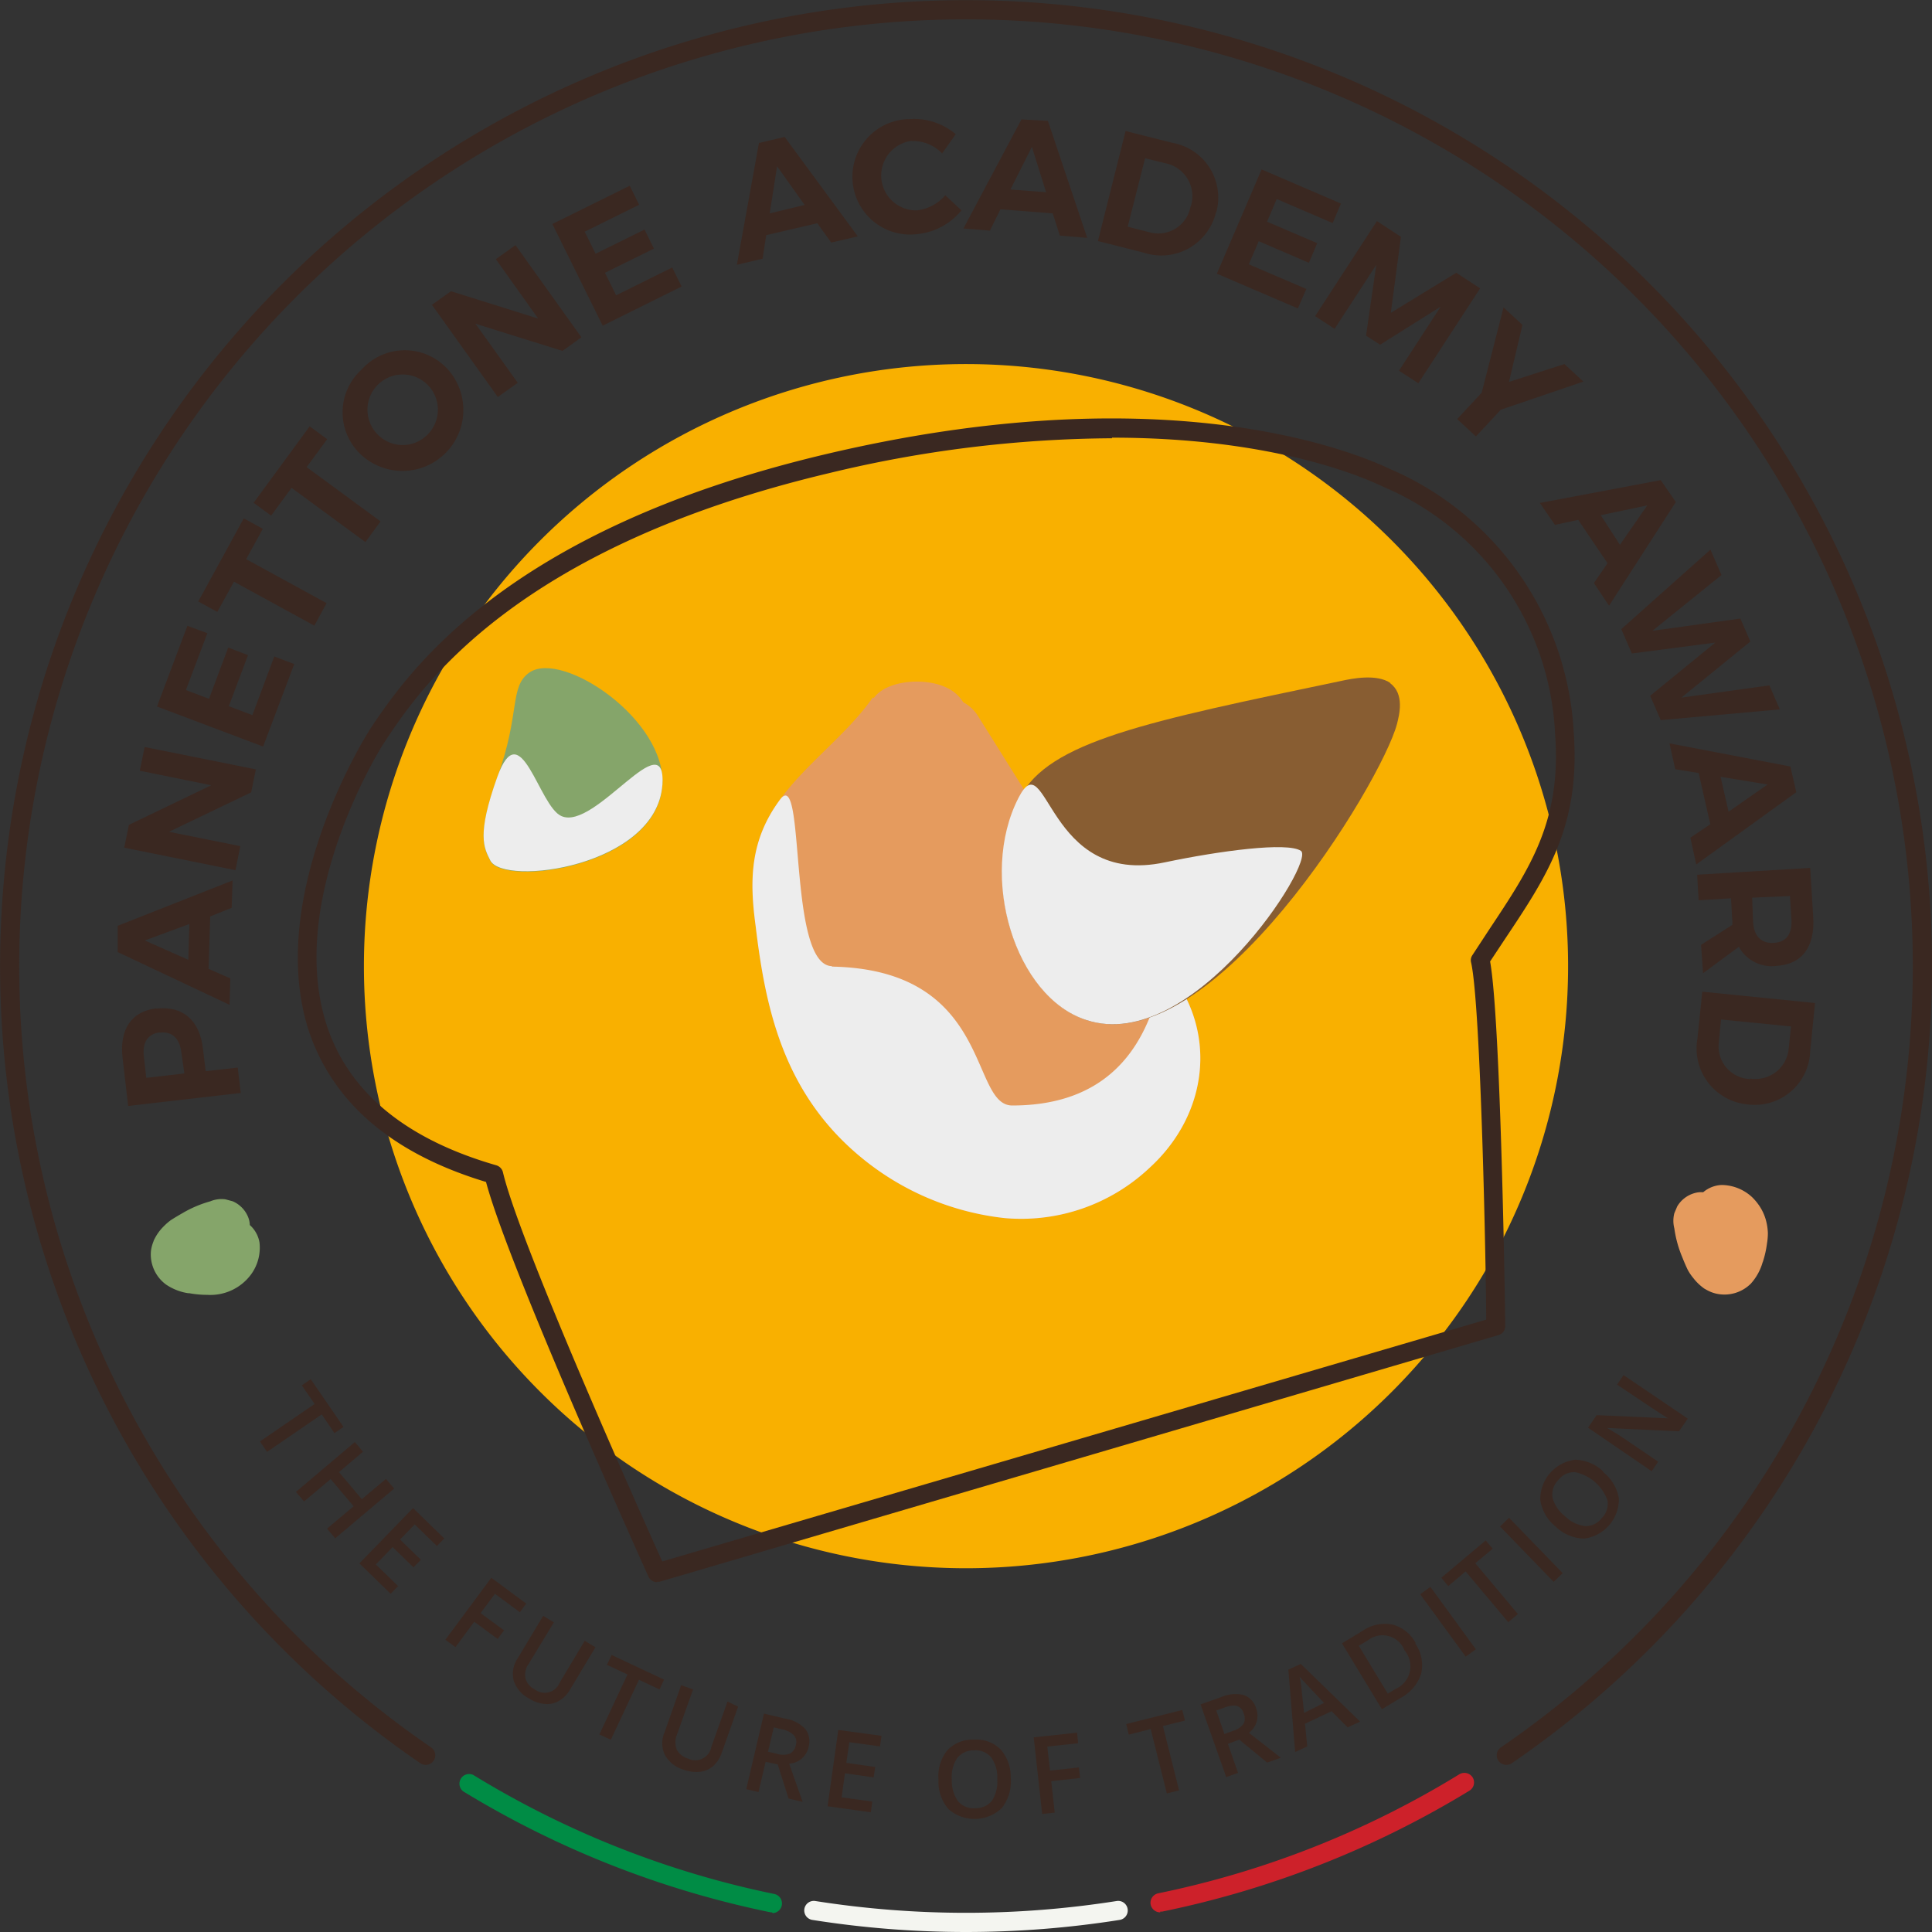 <svg xmlns="http://www.w3.org/2000/svg" viewBox="0 0 127.84 127.84"><rect x="0" y="0" width="127.84" height="127.84" fill="#333333" stroke="none"/><defs><style>.cls-1{isolation:isolate;}.cls-2{fill:#008c45;}.cls-3{fill:#f4f5f0;}.cls-4{fill:#cd212a;}.cls-5{fill:#3a2821;}.cls-6{fill:#85a56a;}.cls-7{fill:#e59b5e;}.cls-8{fill:#f9b000;}.cls-9{mix-blend-mode:multiply;}.cls-10{fill:#ededed;}.cls-11{fill:none;}.cls-12{fill:#885d32;}</style></defs><g class="cls-1"><g id="Layer_2" data-name="Layer 2"><g id="Layer_1-2" data-name="Layer 1"><path class="cls-2" d="M51.08,126.54H51a63.52,63.52,0,0,1-20.34-8,.64.64,0,0,1,.66-1.09,61.91,61.91,0,0,0,19.94,7.88.64.64,0,0,1-.13,1.26"/><path class="cls-3" d="M63.92,127.84a65.08,65.08,0,0,1-10.17-.8.63.63,0,0,1,.2-1.25,64.11,64.11,0,0,0,19.94,0,.63.63,0,1,1,.2,1.25,65.08,65.08,0,0,1-10.17.8"/><path class="cls-4" d="M76.77,126.54a.65.65,0,0,1-.63-.51.64.64,0,0,1,.5-.75,61.76,61.76,0,0,0,19.93-7.88.65.65,0,0,1,.88.22.64.64,0,0,1-.22.87,63.46,63.46,0,0,1-20.33,8h-.13"/><path class="cls-5" d="M99.68,116.78a.65.65,0,0,1-.53-.27.64.64,0,0,1,.17-.89,62.65,62.65,0,1,0-70.8,0,.64.64,0,0,1,.17.89.63.63,0,0,1-.88.16,63.92,63.92,0,1,1,72.23,0,.61.61,0,0,1-.36.11"/><path class="cls-6" d="M12.46,85.56a6.64,6.64,0,0,0,1.26.12,3.34,3.34,0,0,0,2.92-1.39,3,3,0,0,0,.53-2.08,2,2,0,0,0-.64-1.15,1.53,1.53,0,0,0-.13-.57,1.92,1.92,0,0,0-1-1l-.48-.13a1.91,1.91,0,0,0-1,.13,7.66,7.66,0,0,0-1.84.78c-.26.15-.52.3-.78.47a3.8,3.8,0,0,0-.48.42,3.15,3.15,0,0,0-.6.83.87.87,0,0,0-.07.17,2.54,2.54,0,0,0-.16.6,2.47,2.47,0,0,0,1,2.24,3.57,3.57,0,0,0,1.52.58"/><path class="cls-7" d="M116.64,83.52a6.63,6.63,0,0,0,.28-1.23,4.23,4.23,0,0,0,.06-.7,3.76,3.76,0,0,0-.14-.89,3.28,3.28,0,0,0-.36-.81,3.64,3.64,0,0,0-.55-.68,3,3,0,0,0-2-.8,2,2,0,0,0-1.23.48,1.59,1.59,0,0,0-.58.06,1.94,1.94,0,0,0-1.14.88l-.19.45a2,2,0,0,0,0,1,7.61,7.61,0,0,0,.53,1.92c.11.28.23.56.36.83a3.29,3.29,0,0,0,.36.53,3.33,3.33,0,0,0,.74.71l.16.09a2.42,2.42,0,0,0,.58.23,2.47,2.47,0,0,0,2.34-.66,3.58,3.58,0,0,0,.78-1.43"/><path class="cls-8" d="M103.76,63.93A39.84,39.84,0,1,1,63.92,24.09a39.84,39.84,0,0,1,39.84,39.84"/><path class="cls-5" d="M43.48,104.69a.63.63,0,0,1-.57-.36c-.38-.85-9.22-20.39-10.75-26.12-6.13-1.85-10-5.14-11.65-9.77-3.1-9,3.78-19.86,3.86-20l.05-.09c2.41-3.62,8.8-13.23,30.19-18.29,21.71-5.14,34.14-.56,37.43,1a20.12,20.12,0,0,1,12.09,17.37c.46,6.2-1.74,9.5-4.53,13.68l-1,1.51c.71,3.92,1,23.27,1,24.11a.61.61,0,0,1-.44.61l-55.5,16.32a.47.47,0,0,1-.17,0M73.58,29A81.15,81.15,0,0,0,54.89,31.3C34,36.25,27.79,45.57,25.46,49.08l-.07.11c-.09.11-6.61,10.44-3.7,18.86,1.5,4.31,5.25,7.36,11.16,9.06a.64.64,0,0,1,.43.46c1.1,4.68,9.1,22.55,10.54,25.75l54.52-16c0-3.13-.35-20.84-1-23.64a.59.59,0,0,1,.09-.48l1.14-1.74c2.66-4,4.76-7.13,4.33-12.89A18.72,18.72,0,0,0,91.51,32.2c-2.1-1-8.05-3.24-17.93-3.24"/><path class="cls-7" d="M57.76,46.14c-1.68,2.43-4.42,4.38-6.16,6.79-2,2.71-2,5.38-1.6,8.34.65,5.43,1.82,11.07,7,15.33a18,18,0,0,0,9.47,4,12.38,12.38,0,0,0,9.59-3.32c3.92-3.58,4.48-9,1.34-12.94a36.35,36.35,0,0,0-3.84-3.55A17.67,17.67,0,0,1,70.74,57l-6-9.58a2.59,2.59,0,0,0-1-.95,2.59,2.59,0,0,0-1.17-1c-1.42-.65-3.93-.46-4.76.73"/><g class="cls-9"><path class="cls-10" d="M55.07,63.93c-3,0-1.73-13.41-3.47-11-2,2.71-2,5.38-1.6,8.34.65,5.42,1.82,11.07,7,15.33a18,18,0,0,0,9.47,4,12.38,12.38,0,0,0,9.59-3.32c3.92-3.58,4.48-9,1.34-12.94-1-1.32-.19,8.81-10.42,8.81-2.83,0-1.28-9-11.95-9.19"/><rect class="cls-11" x="49.82" y="52.64" width="29.65" height="27.99"/></g><path class="cls-6" d="M43.83,52c.3-4.37-6.62-9-8.8-7.5-1.34.94-.58,2.67-2.12,6.93-1.39,3.88-.88,4.7-.47,5.53.87,1.74,11,.43,11.39-5"/><g class="cls-9"><path class="cls-10" d="M43.83,52c.3-4.37-4.45,3-6.68,2-1.5-.64-2.7-6.86-4.24-2.6-1.39,3.88-.88,4.7-.47,5.53.87,1.74,11,.43,11.39-5"/><rect class="cls-11" x="32" y="49.99" width="11.85" height="7.73"/></g><path class="cls-12" d="M92,45.19c-.91-.61-2.5-.3-3.27-.13-12.88,2.69-19.33,4-21.25,7.72C64.71,58,67.17,65.94,71.9,67.5c8.33,2.74,19.53-15.75,20.54-19.6.14-.56.53-2-.48-2.71"/><g class="cls-9"><path class="cls-10" d="M86.08,56.3c-.9-.6-5.38,0-9,.76-7.87,1.68-7.76-8-9.68-4.28C64.71,58,67.17,66,71.9,67.5c7,2.29,15.2-10.52,14.18-11.2"/><rect class="cls-11" x="66.3" y="51.93" width="19.87" height="15.84"/></g><polygon class="cls-5" points="17.67 96.07 17.2 95.38 20.82 92.9 19.97 91.67 20.56 91.26 22.73 94.42 22.13 94.83 21.29 93.59 17.67 96.07"/><polygon class="cls-5" points="22.18 101.79 21.64 101.15 23.4 99.67 21.88 97.87 20.12 99.35 19.58 98.72 23.48 95.42 24.02 96.06 22.43 97.41 23.94 99.2 25.54 97.86 26.08 98.5 22.18 101.79"/><polygon class="cls-5" points="25.85 105.46 23.78 103.45 27.33 99.79 29.4 101.8 28.91 102.3 27.44 100.87 26.47 101.87 27.85 103.21 27.36 103.71 25.98 102.37 24.87 103.52 26.34 104.95 25.85 105.46"/><polygon class="cls-5" points="30.14 108.99 29.47 108.5 32.51 104.4 34.82 106.11 34.4 106.68 32.75 105.46 31.8 106.74 33.35 107.88 32.93 108.45 31.38 107.31 30.14 108.99"/><path class="cls-5" d="M39.4,109l-1.7,2.83a1.91,1.91,0,0,1-.72.72,1.56,1.56,0,0,1-.93.2,2.33,2.33,0,0,1-1.06-.37,2.06,2.06,0,0,1-1-1.18,1.83,1.83,0,0,1,.26-1.46l1.69-2.82.71.43L35,110.07a1.25,1.25,0,0,0-.23,1,1.2,1.2,0,0,0,.62.72,1.07,1.07,0,0,0,1.65-.46l1.65-2.76Z"/><polygon class="cls-5" points="40.42 115.12 39.66 114.77 41.52 110.8 40.16 110.16 40.47 109.51 43.94 111.14 43.64 111.79 42.28 111.15 40.42 115.12"/><path class="cls-5" d="M48.84,112.93,47.75,116a2,2,0,0,1-.56.86,1.6,1.6,0,0,1-.88.38,2.48,2.48,0,0,1-1.11-.15,2.06,2.06,0,0,1-1.22-1,1.8,1.8,0,0,1,0-1.48l1.09-3.1.79.28-1.07,3a1.34,1.34,0,0,0,0,1,1.25,1.25,0,0,0,.75.58,1.08,1.08,0,0,0,1.53-.78l1.07-3Z"/><path class="cls-5" d="M50.66,116.58l-.47,2-.81-.19,1.17-5,1.4.33a2.34,2.34,0,0,1,1.34.69,1.35,1.35,0,0,1,.21,1.2,1.39,1.39,0,0,1-1.28,1.09l.89,2.53-.93-.22-.72-2.26Zm.16-.67.56.13a1.34,1.34,0,0,0,.88,0,.81.81,0,0,0,.4-.56.69.69,0,0,0-.14-.67,1.49,1.49,0,0,0-.78-.38l-.54-.13Z"/><polygon class="cls-5" points="57.62 119.92 54.76 119.52 55.47 114.47 58.33 114.86 58.23 115.56 56.2 115.28 56 116.65 57.91 116.92 57.81 117.61 55.91 117.34 55.69 118.93 57.72 119.21 57.62 119.92"/><path class="cls-5" d="M66.88,117.64a2.86,2.86,0,0,1-.59,2,2.62,2.62,0,0,1-3.54.06,2.78,2.78,0,0,1-.65-1.94,2.73,2.73,0,0,1,.59-1.95,2.3,2.3,0,0,1,1.76-.7,2.26,2.26,0,0,1,1.77.66,2.77,2.77,0,0,1,.66,1.92m-3.9.07a2.29,2.29,0,0,0,.41,1.42,1.32,1.32,0,0,0,1.13.47,1.37,1.37,0,0,0,1.12-.5,2.36,2.36,0,0,0,.35-1.44,2.27,2.27,0,0,0-.4-1.42,1.34,1.34,0,0,0-1.12-.47,1.37,1.37,0,0,0-1.13.51,2.24,2.24,0,0,0-.36,1.43"/><polygon class="cls-5" points="69.79 119.94 68.96 120.03 68.4 114.96 71.27 114.65 71.34 115.35 69.3 115.57 69.48 117.16 71.39 116.95 71.47 117.65 69.56 117.86 69.79 119.94"/><polygon class="cls-5" points="78.02 118.47 77.21 118.67 76.14 114.41 74.69 114.78 74.52 114.08 78.23 113.15 78.41 113.85 76.95 114.21 78.02 118.47"/><path class="cls-5" d="M81.25,115.39l.67,1.92-.78.28-1.7-4.81,1.36-.48a2.34,2.34,0,0,1,1.5-.14,1.31,1.31,0,0,1,.82.89,1.4,1.4,0,0,1-.48,1.61l2.11,1.65-.9.32L82,115.11Zm-.23-.65.54-.2a1.36,1.36,0,0,0,.73-.48.82.82,0,0,0,0-.69.7.7,0,0,0-.47-.5A1.59,1.59,0,0,0,81,113l-.52.18Z"/><path class="cls-5" d="M89.17,114.3l-1.06-1.07-1.76.83.15,1.5-.8.37-.45-5.45.82-.38L90,113.92Zm-1.56-1.62-1-1.06-.31-.33c-.15-.16-.25-.27-.31-.35a6.39,6.39,0,0,1,.15,1l.15,1.4Z"/><path class="cls-5" d="M93.64,108.74a2.51,2.51,0,0,1,.4,2,2.78,2.78,0,0,1-1.38,1.62l-1.22.74-2.64-4.36,1.35-.82a2.6,2.6,0,0,1,2-.42,2.44,2.44,0,0,1,1.53,1.23m-.74.48a1.56,1.56,0,0,0-2.41-.68l-.62.37,1.92,3.17.51-.31a1.63,1.63,0,0,0,.6-2.55"/><rect class="cls-5" x="95.06" y="104.91" width="0.83" height="5.1" transform="matrix(0.81, -0.59, 0.59, 0.81, -44.92, 76.6)"/><polygon class="cls-5" points="100.44 106.8 99.8 107.34 96.98 103.98 95.83 104.95 95.37 104.4 98.31 101.93 98.77 102.48 97.62 103.44 100.44 106.8"/><rect class="cls-5" x="100.91" y="100" width="0.83" height="5.1" transform="translate(-42.8 99.37) rotate(-44.08)"/><path class="cls-5" d="M106.06,97.39a2.83,2.83,0,0,1,1.06,1.75,2.63,2.63,0,0,1-2.32,2.67,2.83,2.83,0,0,1-1.88-.81,2.77,2.77,0,0,1-1-1.75,2.63,2.63,0,0,1,2.32-2.66,2.81,2.81,0,0,1,1.87.8m-2.55,2.94a2.26,2.26,0,0,0,1.33.65,1.33,1.33,0,0,0,1.1-.53,1.34,1.34,0,0,0,.38-1.16,2.91,2.91,0,0,0-2.16-1.88,1.33,1.33,0,0,0-1.1.53,1.35,1.35,0,0,0-.38,1.17,2.32,2.32,0,0,0,.83,1.22"/><path class="cls-5" d="M111.68,93.87l-.58.84-4.77-.22,0,0,.2.11c.38.22.71.43,1,.63l2.19,1.49-.43.63-4.21-2.88.57-.83,4.75.21v0c-.05,0-.21-.12-.5-.3l-.66-.43L107,91.62l.43-.63Z"/><path class="cls-5" d="M10.36,66.74c1.73-.2,2.86.77,3.07,2.66l.18,1.48,2.12-.24.2,1.68-7.45.86L8.11,70c-.22-1.9.6-3.09,2.25-3.28m.23,1.59c-.83.1-1.18.68-1.07,1.61l.16,1.4,2.52-.29L12,69.65c-.11-.94-.6-1.42-1.45-1.32"/><path class="cls-5" d="M13.91,60.64l-.11,3.47,1.44.63-.05,1.75L7.79,63l0-1.74,7.6-3-.06,1.81Zm-1.38.5L9.58,62.23l2.88,1.28Z"/><polygon class="cls-5" points="8.53 54.58 13.98 51.96 9.25 51 9.57 49.43 16.93 50.91 16.62 52.43 11.18 55.04 15.9 55.99 15.58 57.58 8.22 56.09 8.53 54.58"/><polygon class="cls-5" points="12.4 41.41 13.72 41.9 12.3 45.66 13.83 46.24 15.1 42.85 16.41 43.35 15.14 46.73 16.7 47.32 18.15 43.44 19.47 43.94 17.41 49.4 10.39 46.75 12.4 41.41"/><polygon class="cls-5" points="16.13 34.3 17.39 34.99 16.29 37 21.61 39.91 20.8 41.4 15.48 38.49 14.38 40.49 13.12 39.8 16.13 34.3"/><polygon class="cls-5" points="20.49 28.21 21.65 29.06 20.29 30.91 25.18 34.5 24.18 35.87 19.29 32.28 17.94 34.12 16.78 33.27 20.49 28.21"/><path class="cls-5" d="M29.46,24.26A4,4,0,0,1,23.8,30a3.82,3.82,0,0,1,.12-5.54,3.84,3.84,0,0,1,5.54-.2M25,28.76a2.31,2.31,0,0,0,3.29,0,2.33,2.33,0,1,0-3.29,0"/><polygon class="cls-5" points="29.84 19.27 35.61 21.08 32.81 17.15 34.11 16.22 38.47 22.32 37.22 23.22 31.46 21.42 34.26 25.33 32.94 26.27 28.58 20.17 29.84 19.27"/><polygon class="cls-5" points="41.67 12.29 42.29 13.55 38.69 15.33 39.41 16.79 42.65 15.19 43.27 16.45 40.03 18.05 40.77 19.54 44.48 17.7 45.1 18.96 39.88 21.55 36.55 14.82 41.67 12.29"/><path class="cls-5" d="M54.08,14.77l-3.38.79-.24,1.56-1.7.4,1.46-8.06,1.7-.4,4.84,6.58L55,16.05Zm-.84-1.21L51.42,11l-.49,3.12Z"/><path class="cls-5" d="M60.32,9.32a2.31,2.31,0,0,0,.35,4.6,2.91,2.91,0,0,0,1.88-1l1.07,1a4.33,4.33,0,0,1-2.92,1.57,3.82,3.82,0,1,1-.51-7.61,4.26,4.26,0,0,1,3.05,1l-.9,1.27a2.7,2.7,0,0,0-2-.82"/><path class="cls-5" d="M69.66,14.12l-3.46-.27-.7,1.41-1.75-.14L67.59,7.9,69.34,8l2.6,7.74-1.81-.15Zm-.44-1.4-.94-3-1.42,2.82Z"/><path class="cls-5" d="M80.46,14.05a3.72,3.72,0,0,1-4.81,2.66l-3-.76,1.83-7.28,3.09.78a3.68,3.68,0,0,1,2.91,4.6m-1.68-.41a2.22,2.22,0,0,0-1.61-2.82l-1.42-.35L74.62,15l1.48.38a2.17,2.17,0,0,0,2.68-1.72"/><polygon class="cls-5" points="88.73 13.47 88.18 14.76 84.48 13.17 83.84 14.67 87.16 16.09 86.61 17.39 83.29 15.96 82.63 17.49 86.44 19.12 85.88 20.41 80.52 18.11 83.48 11.21 88.73 13.47"/><polygon class="cls-5" points="92.7 15.67 92.03 20.7 96.36 18.05 97.94 19.08 93.85 25.36 92.57 24.53 95.33 20.29 91.32 22.81 90.39 22.21 91.07 17.52 88.31 21.76 87.02 20.92 91.11 14.63 92.7 15.67"/><polygon class="cls-5" points="99.31 27.11 97.66 28.88 96.42 27.73 98.04 25.99 99.49 20.34 100.74 21.5 99.85 25.27 103.52 24.09 104.77 25.25 99.31 27.11"/><path class="cls-5" d="M106.37,37.27l-1.94-2.87-1.54.33-1-1.45,8-1.51,1,1.45-4.42,6.86-1-1.5Zm.82-1.22L109,33.44l-3.08.65Z"/><polygon class="cls-5" points="113.91 38.05 109.34 41.74 115.16 40.93 115.82 42.45 111.26 46.16 117.08 45.35 117.77 46.94 109.89 47.65 109.19 46.04 113.5 42.52 107.98 43.24 107.28 41.63 113.18 36.37 113.91 38.05"/><path class="cls-5" d="M113.17,54.54l-.77-3.39-1.55-.25-.38-1.71,8,1.53.39,1.7-6.62,4.78-.39-1.77Zm1.21-.83,2.58-1.8-3.11-.51Z"/><path class="cls-5" d="M112.56,62.52l2.07-1.32V61l-.09-1.56-2.14.13-.1-1.69,7.48-.45.2,3.25c.12,2-.76,3.13-2.42,3.23a2.47,2.47,0,0,1-2.5-1.26l-2.37,1.75Zm3.38-3.12L116,61c.06.93.52,1.44,1.37,1.39s1.22-.61,1.17-1.54l-.1-1.56Z"/><path class="cls-5" d="M115.65,73.08a3.72,3.72,0,0,1-3.33-4.36l.32-3.1,7.46.75-.32,3.17a3.67,3.67,0,0,1-4.13,3.54m.16-1.71a2.21,2.21,0,0,0,2.55-2l.15-1.45-4.63-.46L113.73,69a2.16,2.16,0,0,0,2.08,2.4"/></g></g></g></svg>